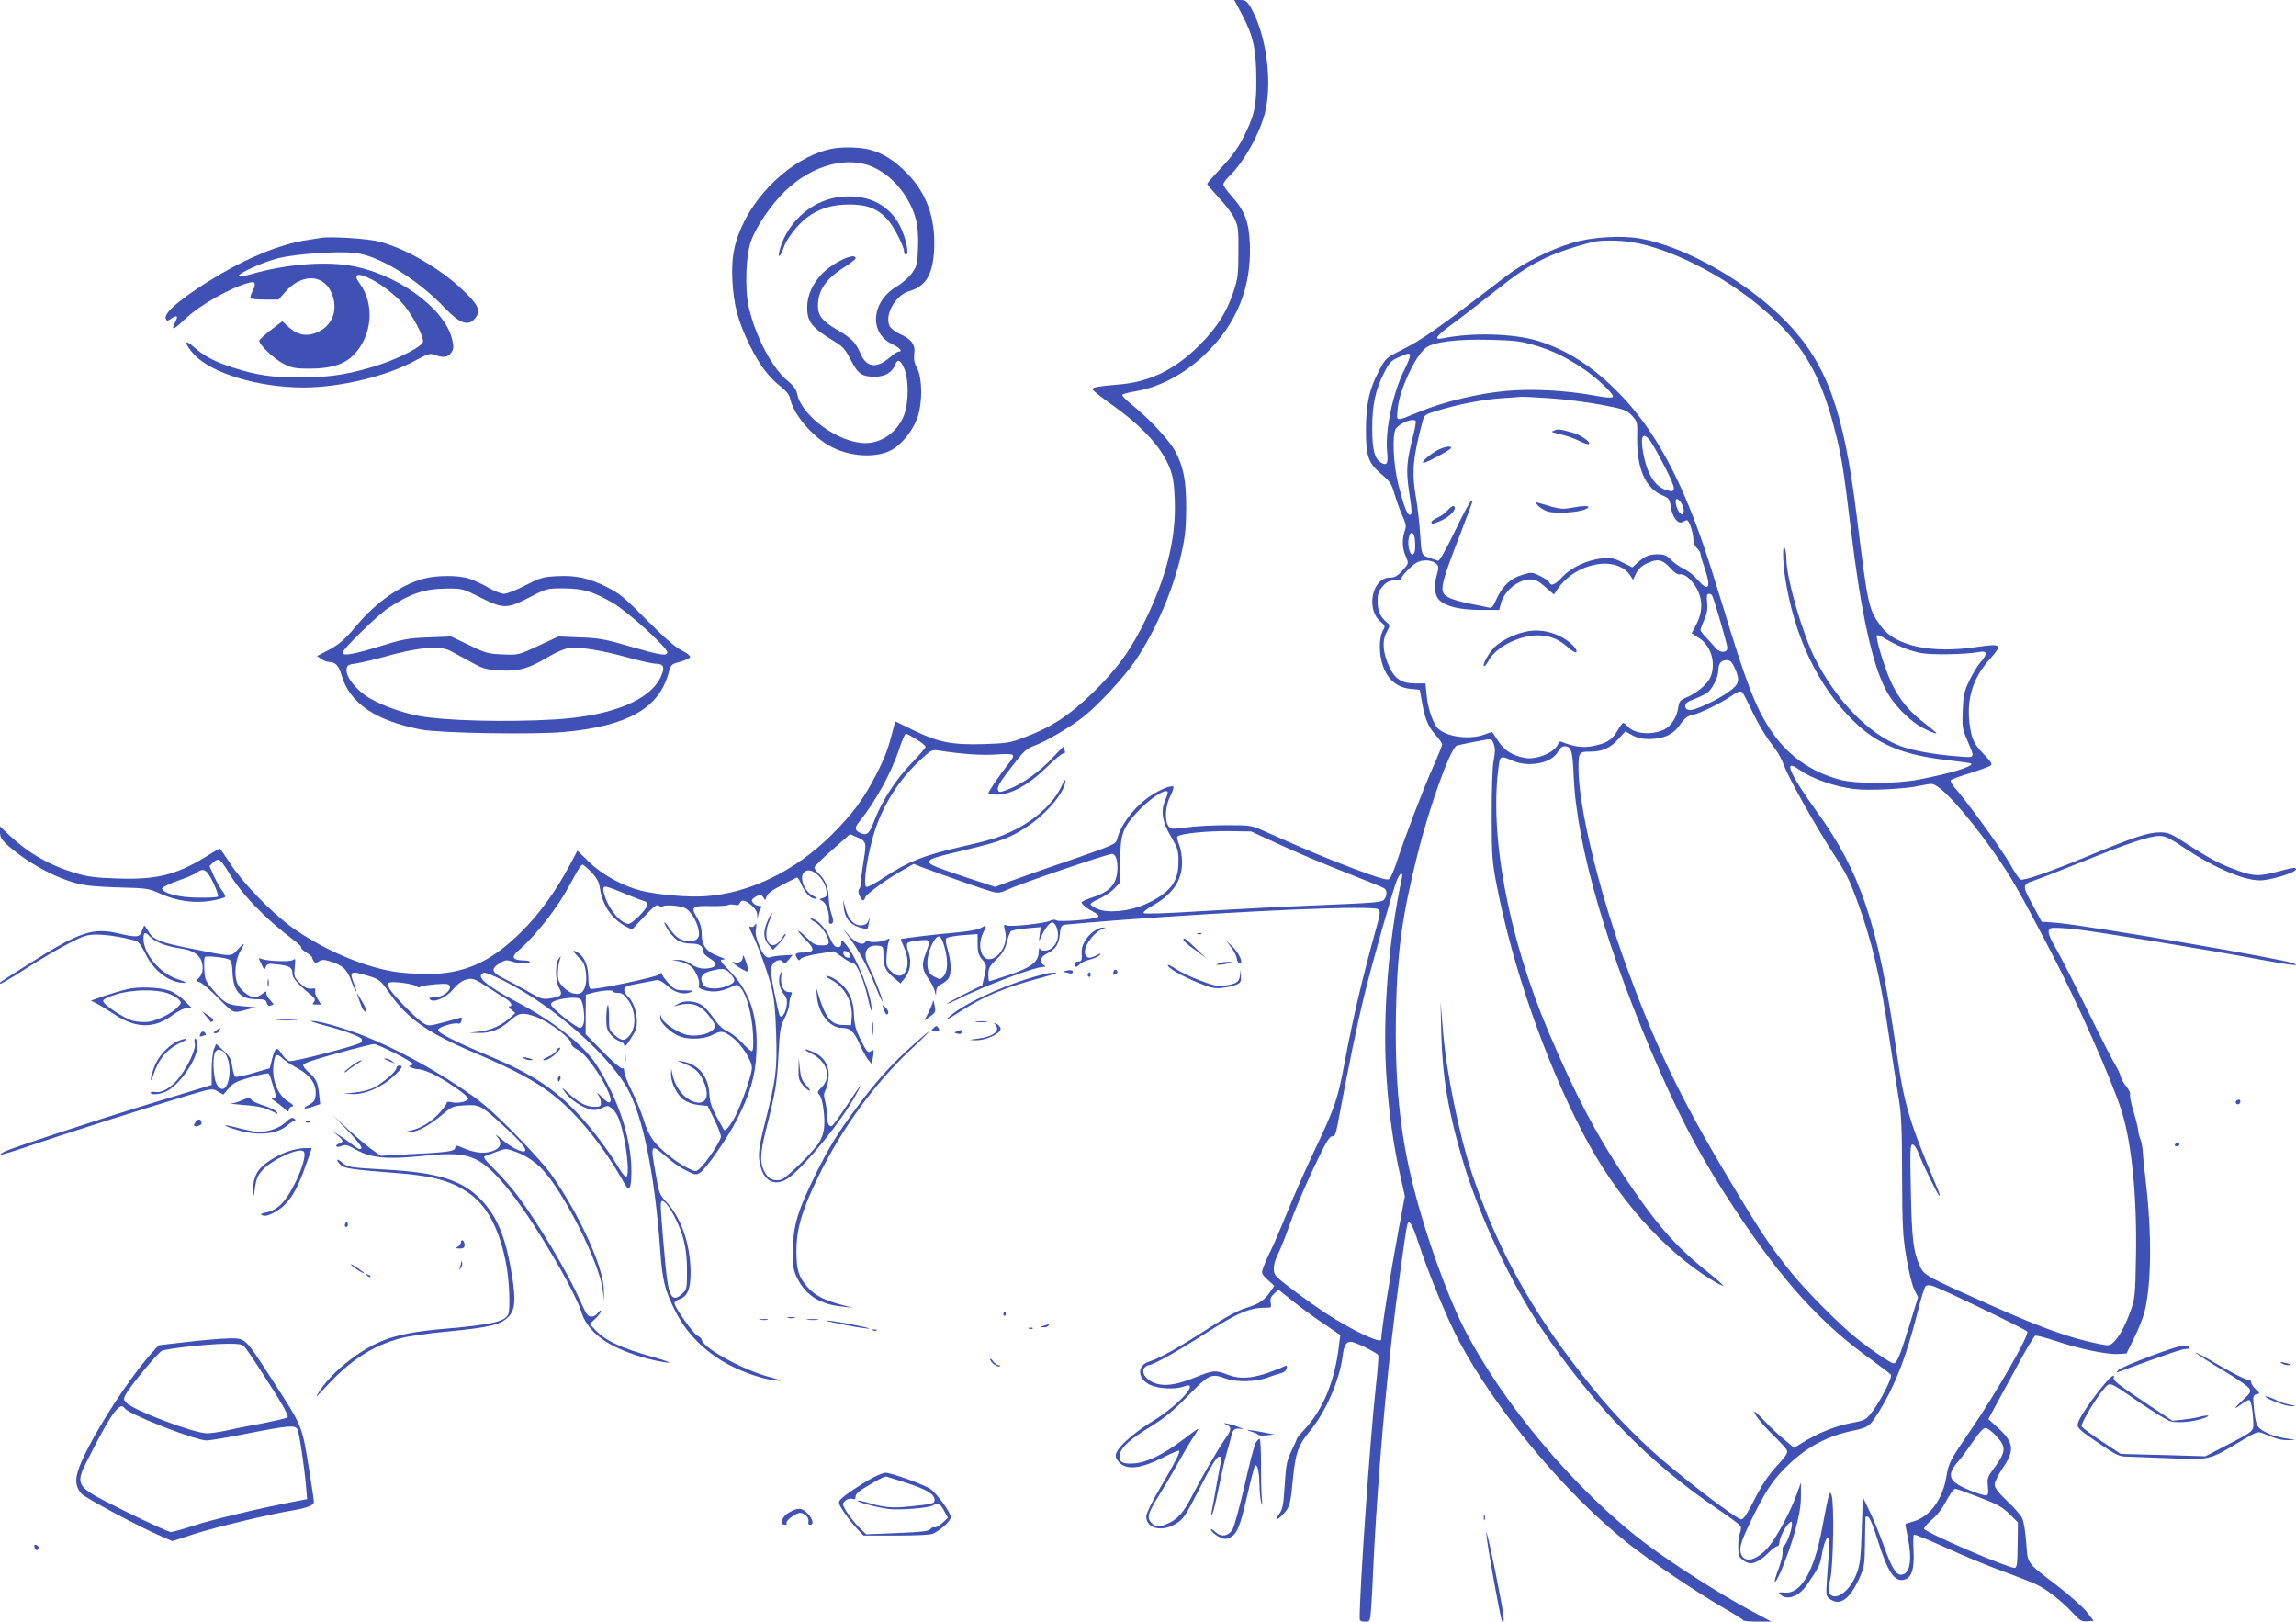 <?xml version="1.0" standalone="no"?>
<!DOCTYPE svg PUBLIC "-//W3C//DTD SVG 20010904//EN"
 "http://www.w3.org/TR/2001/REC-SVG-20010904/DTD/svg10.dtd">
<svg version="1.0" xmlns="http://www.w3.org/2000/svg"
 width="1280pt" height="904pt" viewBox="0 0 1280 904"
 preserveAspectRatio="xMidYMid meet">
<g transform="translate(0,904) scale(0.1,-0.1)"
fill="#3f51b5" stroke="none">
<path d="M6925 8957 c61 -114 78 -192 79 -357 1 -156 -11 -207 -77 -335 -28
-54 -67 -106 -119 -161 -43 -45 -78 -85 -78 -89 0 -4 29 -38 63 -75 35 -37 75
-89 88 -116 22 -45 24 -61 23 -189 0 -124 -3 -149 -27 -220 -39 -116 -91 -199
-187 -296 -139 -140 -282 -210 -460 -223 -105 -9 -140 -15 -140 -26 0 -5 53
-47 118 -93 195 -140 303 -273 331 -405 6 -29 11 -103 11 -163 0 -192 -52
-392 -160 -616 -84 -175 -161 -281 -298 -415 -132 -127 -228 -190 -375 -246
-86 -33 -101 -36 -234 -40 -177 -5 -253 10 -392 78 l-100 49 -11 -42 c-30
-115 -44 -154 -95 -254 -68 -134 -133 -222 -250 -338 -203 -201 -456 -324
-701 -341 -97 -7 -268 8 -361 31 -102 26 -218 90 -289 160 l-65 63 -37 -70
c-81 -153 -174 -282 -276 -383 -172 -170 -319 -235 -530 -235 -61 1 -146 7
-188 15 -176 31 -389 124 -557 243 -114 81 -274 246 -346 356 -31 47 -58 86
-60 86 -2 0 -36 -20 -76 -45 -168 -103 -276 -130 -498 -122 -119 4 -162 9
-234 31 -140 42 -260 111 -364 209 l-53 50 0 -33 c0 -25 9 -41 37 -67 112
-100 262 -183 393 -218 44 -12 118 -19 230 -22 158 -4 168 -5 234 -35 93 -42
193 -55 285 -39 39 7 73 16 76 21 3 4 -4 19 -15 33 -12 14 -32 51 -47 82 l-25
57 20 20 c11 12 27 18 34 15 8 -2 31 -34 52 -69 69 -119 205 -260 365 -380 25
-18 43 -36 40 -41 -2 -4 11 -16 29 -27 17 -11 32 -23 32 -27 0 -5 4 -14 9 -21
7 -11 12 -12 29 -1 16 10 28 10 59 1 73 -22 98 -45 122 -112 12 -34 25 -60 27
-57 2 2 -3 20 -11 40 -30 73 -23 78 78 47 64 -20 67 -23 121 -100 99 -140 214
-220 476 -331 218 -92 345 -161 445 -242 136 -111 280 -292 388 -488 26 -46
37 -24 37 74 0 179 -72 399 -194 590 -71 111 -234 240 -451 355 -169 90 -226
141 -178 159 19 7 180 -75 289 -148 219 -147 422 -343 508 -490 88 -152 156
-482 186 -900 13 -181 26 -233 88 -354 56 -109 142 -200 255 -270 88 -54 216
-101 297 -110 50 -5 48 -3 -35 20 -147 41 -360 158 -372 204 -2 9 -14 21 -26
26 -22 10 -127 159 -127 181 0 7 13 17 29 22 44 15 61 58 61 149 -1 154 -50
300 -132 389 -42 45 -44 50 -64 168 -29 160 -26 163 62 86 32 -28 81 -62 111
-76 48 -24 55 -25 76 -11 34 22 151 190 206 297 72 140 103 244 108 371 10
200 -34 336 -143 450 -60 62 -65 69 -43 70 17 0 10 6 -25 18 -65 23 -94 60
-94 122 0 35 -7 62 -27 95 -35 59 -27 65 81 63 45 -1 87 2 93 6 7 4 23 4 36 1
15 -4 25 -1 29 9 8 22 31 18 65 -11 19 -16 32 -36 32 -52 l2 -27 4 25 c3 14
10 31 15 38 8 9 5 12 -10 12 -11 0 -26 7 -33 16 -11 14 -10 18 6 30 25 18 42
18 53 -2 8 -14 10 -13 15 7 5 17 28 35 84 64 42 22 81 42 85 43 5 2 15 -14 24
-35 21 -49 52 -83 78 -83 17 0 14 4 -11 16 -51 25 -80 107 -48 134 36 30 110
-32 122 -103 4 -30 2 -36 -17 -42 l-22 -7 21 -14 c20 -14 37 -72 32 -106 -1
-10 2 -18 8 -18 18 0 20 16 6 56 -8 21 -14 61 -15 87 0 56 -20 104 -56 138
-13 12 -24 27 -24 33 0 6 45 51 99 98 l100 88 34 -15 c57 -23 59 -32 42 -130
-8 -48 -15 -102 -15 -119 0 -18 -5 -37 -10 -42 -7 -7 -6 -19 2 -37 15 -31 24
-34 32 -9 7 19 120 102 210 152 l60 34 45 -18 c137 -51 352 -126 389 -136 38
-10 48 -8 95 13 64 31 552 197 577 197 32 0 41 -100 14 -156 -19 -39 -57 -65
-131 -89 -29 -10 -53 -21 -53 -25 0 -11 31 -36 69 -55 20 -10 30 -20 24 -26
-14 -14 -212 -30 -232 -20 -10 6 -24 5 -35 -1 -26 -15 -220 -36 -244 -27 -17
7 -18 4 -9 -31 29 -108 -99 -219 -133 -116 -11 36 -6 73 17 119 15 31 12 33
-20 13 -12 -8 -74 -19 -142 -25 -108 -9 -296 -32 -303 -36 -1 -1 7 -22 18 -46
50 -111 -4 -206 -75 -131 -24 24 -26 33 -22 87 2 33 8 68 12 79 7 16 5 17 -12
8 -24 -13 -84 -18 -100 -9 -6 4 -14 3 -18 -3 -14 -23 -51 -9 -89 32 l-38 43
29 -40 c59 -80 107 -168 150 -273 23 -59 43 -101 43 -95 0 18 -44 131 -75 192
-39 78 -18 127 53 119 26 -3 27 -6 27 -58 0 -59 13 -85 67 -128 l28 -24 20 24
c34 40 43 93 26 146 -11 30 -13 49 -6 56 5 5 35 11 66 14 64 5 64 6 30 -86
-19 -50 -13 -84 22 -131 14 -18 28 -48 33 -65 7 -30 7 -31 8 -4 1 20 9 32 31
43 16 8 34 24 40 34 15 29 12 97 -7 158 -11 36 -13 57 -7 63 6 6 47 13 92 17
l82 6 0 -56 c0 -45 5 -61 26 -86 25 -30 25 -32 13 -87 l-13 -56 -98 -49 c-54
-27 -98 -51 -98 -54 0 -3 26 8 58 24 152 76 429 181 479 181 15 0 14 2 -3 14
-23 18 -12 44 28 63 42 21 61 50 66 103 4 41 8 51 26 55 11 2 145 13 296 25
729 55 1426 84 1454 61 12 -11 11 -23 -10 -99 -79 -284 -131 -505 -178 -755
-39 -208 -51 -244 -171 -497 -48 -102 -116 -255 -150 -341 -35 -85 -75 -179
-90 -209 -15 -29 -33 -71 -41 -92 -13 -37 -13 -38 23 -72 l37 -34 -19 -28
c-32 -50 -67 -74 -135 -94 -47 -14 -111 -49 -215 -116 -162 -105 -268 -165
-328 -184 -71 -22 -67 -97 7 -131 46 -21 139 -25 182 -9 103 40 -20 -101 -171
-193 -118 -73 -205 -154 -205 -191 0 -15 11 -33 28 -46 43 -35 121 -23 232 33
48 25 91 43 94 40 7 -7 -21 -62 -110 -214 -42 -71 -74 -137 -74 -152 0 -69 90
-90 169 -39 39 24 52 45 130 197 60 118 92 171 105 174 17 3 18 -1 12 -30 -4
-19 -16 -81 -26 -139 -10 -58 -21 -118 -25 -135 -4 -21 -3 -26 3 -15 6 8 22
76 37 150 15 74 35 162 45 195 10 33 21 74 25 92 7 35 21 44 57 37 12 -2 7 2
-12 9 -19 8 -48 17 -65 20 -27 6 -28 5 -7 -5 30 -15 28 -30 -12 -85 -38 -54
-138 -228 -184 -319 -41 -81 -77 -123 -127 -145 -52 -24 -70 -24 -96 2 -27 27
-20 54 40 149 26 41 74 122 106 180 32 58 71 124 87 147 15 23 28 44 28 47 0
4 -39 -24 -87 -61 -109 -82 -199 -126 -273 -131 -65 -5 -87 11 -76 54 10 40
59 83 172 152 76 47 126 88 208 172 118 121 128 125 211 95 60 -21 165 -19
233 6 31 12 67 23 79 26 11 3 24 14 26 25 4 13 1 18 -6 14 -150 -66 -238 -81
-317 -51 -77 29 -84 28 -189 -14 -112 -45 -179 -52 -236 -26 -42 20 -63 58
-45 80 7 8 18 15 24 15 24 0 166 80 326 183 169 108 236 137 322 137 36 0 37
1 32 28 -4 20 0 33 19 50 l24 23 84 -67 c46 -37 124 -94 173 -126 l88 -60 -7
-56 c-24 -203 -88 -357 -192 -470 -24 -25 -43 -49 -43 -52 0 -3 -11 -29 -25
-57 -32 -68 -35 -79 -44 -216 -6 -98 -11 -122 -30 -147 -30 -41 -10 -38 27 4
33 37 37 53 52 211 13 124 30 173 89 243 90 107 168 284 186 422 8 61 19 80
46 80 24 0 147 -61 153 -75 2 -6 -4 -90 -15 -186 -32 -297 -89 -1119 -89
-1281 0 -13 8 -18 29 -18 29 0 29 0 35 73 3 39 8 133 11 207 16 362 56 877
101 1270 26 233 80 631 90 664 10 31 29 0 64 -109 53 -162 156 -411 221 -535
204 -386 590 -850 938 -1128 124 -99 384 -275 536 -363 61 -35 112 -67 113
-71 2 -5 38 -8 80 -8 l77 0 -137 74 c-167 91 -415 250 -563 361 -392 296 -805
788 -1021 1216 -91 183 -206 503 -272 765 -79 309 -108 602 -99 1004 7 322 35
519 119 855 67 271 186 600 220 609 22 6 132 28 164 33 28 4 33 1 42 -26 8
-23 8 -47 -1 -89 -7 -36 -11 -150 -11 -307 0 -230 3 -261 28 -390 88 -452 266
-966 477 -1375 183 -356 451 -661 728 -829 29 -18 55 -30 57 -28 3 2 -39 39
-93 82 -176 141 -280 261 -460 530 -159 239 -273 457 -421 805 -226 533 -333
1113 -275 1493 6 43 14 44 74 17 90 -40 220 -15 254 49 9 18 23 31 35 31 40 0
47 -22 53 -167 17 -395 192 -991 482 -1648 132 -298 238 -494 411 -757 270
-410 484 -646 774 -853 52 -38 98 -73 102 -79 9 -13 -54 -138 -102 -202 -38
-50 -39 -51 -126 -68 -85 -16 -186 -58 -270 -111 l-42 -26 -58 49 c-33 27 -81
72 -107 101 -26 28 -50 51 -53 51 -15 0 34 -65 96 -125 39 -38 76 -78 81 -88
8 -14 -2 -31 -56 -90 -47 -51 -82 -104 -123 -184 -38 -76 -62 -113 -74 -113
-27 0 -362 257 -500 384 -169 155 -291 292 -457 513 -251 335 -419 655 -547
1038 -70 213 -141 559 -159 783 l-14 167 4 -175 c6 -241 39 -440 121 -714 91
-304 264 -672 437 -931 291 -432 601 -750 984 -1008 67 -45 124 -88 127 -95 3
-7 1 -24 -4 -38 -11 -28 -13 -104 -4 -129 4 -8 19 -22 35 -31 25 -12 33 -12
61 0 18 7 49 30 67 50 19 20 41 36 48 36 7 0 13 9 13 20 0 26 33 92 54 109 14
12 16 11 16 -6 0 -31 -31 -114 -44 -119 -7 -3 -11 -17 -8 -32 2 -15 -8 -58
-22 -96 -15 -38 -24 -71 -22 -73 11 -11 77 154 110 271 27 98 36 149 36 205
l0 76 -24 -66 c-32 -92 -113 -242 -158 -294 -68 -78 -138 -92 -154 -30 -8 33
8 79 78 219 69 138 112 199 194 276 104 98 216 156 356 185 83 18 90 23 133
90 95 147 164 323 226 573 17 70 37 133 43 140 9 10 20 10 47 1 56 -19 513
-240 521 -252 12 -19 -175 -345 -316 -550 -116 -169 -122 -181 -135 -259 -21
-126 -92 -223 -183 -249 -24 -7 -44 -13 -45 -14 -2 -1 4 -33 12 -71 26 -125
15 -205 -32 -212 -31 -5 -56 35 -101 161 -22 61 -57 148 -79 192 l-38 80 -6
-185 c-5 -156 -10 -194 -28 -241 -37 -98 -116 -157 -151 -114 -9 11 -8 29 4
84 17 74 22 427 7 465 -7 19 -8 19 -15 0 -4 -10 -21 -91 -37 -179 -46 -247
-119 -372 -210 -363 -31 3 -36 1 -26 -9 39 -38 106 -14 152 54 60 88 72 111
78 149 11 65 27 114 38 114 10 0 10 -23 -6 -236 -6 -88 -5 -93 17 -108 55 -39
107 -3 159 106 33 71 34 77 36 208 1 74 2 138 3 142 0 4 7 5 15 2 9 -4 30 -55
51 -123 58 -187 97 -244 153 -226 39 12 54 60 49 157 -3 49 -2 90 2 93 4 3 86
-31 181 -74 96 -44 237 -102 314 -130 77 -28 160 -61 184 -72 58 -26 144 -93
204 -158 43 -46 53 -52 84 -49 l35 3 -41 52 c-23 28 -97 93 -164 145 -171 130
-163 119 -171 240 -4 57 -14 117 -22 134 -8 17 -46 61 -85 97 -50 48 -69 73
-69 92 0 13 20 54 45 91 68 99 63 143 -28 226 l-52 47 23 43 c13 24 69 127
125 230 55 103 106 189 113 192 7 3 58 -11 114 -29 125 -43 288 -77 349 -73
l46 3 42 85 c24 47 49 112 58 145 39 152 42 435 8 725 -9 74 -17 153 -18 175
-1 22 -7 53 -14 68 -6 16 -11 36 -11 46 0 10 -11 55 -25 102 -14 46 -23 90
-20 97 3 8 -6 27 -20 44 -14 16 -28 42 -32 56 -3 15 -18 45 -31 67 -14 22 -83
157 -153 300 -70 143 -148 296 -173 340 -49 84 -56 112 -31 121 9 4 66 1 128
-5 119 -13 774 -120 1042 -171 88 -16 169 -30 180 -29 l20 0 -20 9 c-54 24
-1153 212 -1321 226 l-82 6 -51 95 c-58 105 -57 113 7 134 20 6 141 53 268
104 264 107 379 145 433 145 31 0 59 -13 137 -66 181 -120 352 -190 439 -181
73 8 185 45 185 62 0 11 -18 9 -91 -11 -114 -30 -141 -30 -231 2 -100 36 -155
65 -279 145 -97 63 -110 69 -158 69 -65 0 -146 -27 -400 -132 -215 -89 -358
-139 -377 -131 -7 2 -33 41 -58 86 -43 77 -238 346 -306 423 -17 20 -28 39
-25 44 3 5 51 23 108 40 56 18 108 37 115 43 10 8 2 21 -37 61 -57 58 -70 86
-81 174 -17 134 19 253 110 354 76 85 69 92 -65 72 -256 -39 -458 4 -538 114
-71 97 -73 109 -136 617 -73 590 -166 845 -390 1079 -215 222 -563 421 -816
466 -107 19 -271 9 -380 -24 -126 -38 -275 -113 -375 -190 -374 -288 -459
-348 -574 -406 -88 -44 -91 -46 -127 -115 -55 -102 -74 -186 -74 -335 0 -147
13 -182 93 -249 41 -35 51 -51 66 -104 10 -34 29 -88 43 -119 22 -49 24 -62
14 -89 -15 -44 -14 -93 4 -136 20 -46 20 -43 -19 -86 -26 -29 -41 -37 -68 -37
-99 0 -135 -178 -50 -247 24 -19 25 -24 14 -43 -20 -33 -25 -101 -13 -162 21
-102 78 -159 164 -168 l52 -5 9 -50 c18 -108 37 -156 77 -199 21 -24 39 -49
39 -55 0 -7 -24 -67 -54 -134 -57 -129 -155 -387 -200 -524 -15 -45 -33 -87
-41 -93 -10 -9 -54 4 -191 55 -158 60 -246 96 -504 211 -73 33 -79 34 -209 34
-73 0 -174 -5 -224 -12 -84 -11 -90 -11 -103 7 -23 31 -17 116 11 168 13 26
20 49 16 52 -17 10 -95 -26 -149 -67 -83 -64 -147 -153 -165 -229 -6 -24 -26
-33 -254 -112 -137 -46 -288 -100 -337 -118 l-88 -33 -132 43 c-196 65 -236
81 -236 96 0 17 27 26 211 69 184 44 240 65 331 125 115 75 217 198 218 261 0
8 -11 -8 -24 -36 -42 -90 -140 -181 -261 -241 -79 -40 -131 -56 -312 -97 -191
-44 -282 -80 -406 -162 -53 -36 -102 -62 -108 -58 -20 12 11 205 52 325 48
140 133 273 242 375 68 64 71 66 111 60 139 -21 233 -27 319 -22 109 7 113 4
68 -53 -46 -58 -111 -154 -111 -163 0 -4 22 -8 49 -8 76 0 178 56 275 152 43
43 86 78 94 78 9 0 12 6 8 16 -3 9 -6 18 -6 21 0 3 -27 -23 -60 -59 -68 -75
-171 -149 -248 -178 -46 -18 -53 -18 -58 -5 -7 18 8 43 91 150 52 67 70 83
111 98 60 21 198 102 270 158 84 65 236 229 297 321 117 176 213 403 258 614
16 73 22 134 22 234 0 150 -15 229 -61 314 -33 61 -142 179 -235 254 -38 30
-65 58 -60 62 4 4 38 13 74 19 133 22 272 96 385 204 177 168 261 373 252 615
-5 125 -28 187 -103 270 -25 28 -45 56 -45 64 0 8 14 27 31 44 85 80 179 251
205 372 37 175 0 426 -83 570 -21 36 -30 42 -58 42 l-34 0 44 -83z m2174
-1267 c238 -39 573 -219 789 -426 167 -158 257 -316 327 -569 49 -180 61 -250
104 -610 55 -453 116 -736 191 -884 43 -87 138 -184 216 -222 36 -18 66 -30
69 -27 2 2 -27 27 -65 56 -84 63 -142 133 -186 227 -37 78 -90 252 -80 263 4
3 19 -1 34 -11 70 -44 150 -77 215 -88 69 -11 248 -7 325 7 42 8 43 -13 2 -59
-16 -19 -44 -65 -62 -103 -28 -59 -33 -83 -36 -165 -4 -86 -2 -102 23 -160 47
-112 52 -103 -56 -95 -127 10 -247 32 -314 57 -174 65 -354 249 -475 485 -69
134 -159 444 -161 554 0 25 -4 54 -9 65 -13 30 -12 -71 1 -158 50 -331 182
-611 383 -807 130 -128 273 -188 513 -216 76 -9 140 -18 142 -20 16 -16 -116
-56 -294 -90 -125 -24 -349 -24 -435 -1 -170 45 -300 140 -394 285 -82 127
-131 255 -261 682 -93 306 -142 447 -210 607 -104 243 -222 430 -368 580 -143
147 -290 242 -451 292 -136 42 -367 49 -533 15 -55 -11 -39 12 65 88 53 39
160 122 237 183 185 148 291 201 525 264 48 13 152 13 229 1z m-546 -574 c98
-29 161 -59 257 -120 86 -56 194 -156 181 -169 -6 -6 -40 -4 -96 7 -165 30
-346 40 -496 27 -156 -14 -347 -59 -487 -117 -137 -56 -126 -57 -120 17 8 102
99 298 158 341 45 32 169 48 350 44 142 -3 177 -8 253 -30z m-693 -61 c0 -9
-13 -41 -29 -73 -66 -131 -109 -335 -98 -459 7 -66 -1 -80 -31 -64 -38 20 -52
72 -52 192 0 131 17 214 66 310 29 58 38 68 81 87 58 26 63 26 63 7z m780
-235 c80 -5 208 -22 285 -36 130 -25 142 -29 172 -60 31 -33 32 -36 30 -121
-3 -175 46 -286 144 -326 32 -13 37 -20 43 -60 9 -60 40 -101 66 -87 10 6 21
10 25 10 11 0 35 -69 35 -103 0 -21 8 -41 20 -52 11 -10 20 -25 20 -32 0 -8
12 -48 26 -89 35 -103 18 -125 -43 -55 -18 22 -52 49 -76 60 -24 12 -56 34
-72 51 -23 24 -37 30 -73 30 -49 0 -74 -11 -114 -48 l-28 -25 -55 28 c-48 24
-64 27 -114 22 -80 -7 -172 -50 -221 -103 -42 -45 -64 -54 -73 -30 -3 7 -26
23 -51 35 -44 22 -48 22 -98 7 -66 -19 -113 -63 -145 -135 -21 -47 -26 -52
-48 -47 -13 3 -59 13 -101 21 -42 8 -93 22 -113 32 -62 31 -59 49 68 377 33
87 61 161 61 163 0 2 -5 1 -11 -3 -7 -4 -48 -81 -91 -171 -49 -101 -84 -162
-91 -159 -7 2 -29 10 -50 17 -43 14 -43 15 -51 149 -4 52 -13 133 -21 180 -26
146 -19 227 36 432 9 35 13 38 80 58 125 38 252 62 359 70 58 4 110 8 115 8 6
1 75 -3 155 -8z m-748 -126 c3 -3 -2 -37 -12 -76 -38 -147 -42 -196 -26 -308
19 -122 19 -140 5 -140 -14 0 -34 51 -63 167 -29 114 -36 286 -13 315 24 31
94 58 109 42z m1307 -110 c11 -14 48 -80 82 -146 66 -130 67 -149 6 -129 -63
21 -106 91 -127 210 -16 91 -1 116 39 65z m179 -358 c8 -15 11 -34 7 -43 -5
-14 -8 -15 -20 -2 -21 21 -32 83 -14 77 8 -2 20 -17 27 -32z m-1494 -172 c3
-9 6 -36 6 -60 0 -55 -26 -62 -36 -9 -11 58 13 113 30 69z m125 -158 c12 -13
12 -22 3 -54 -20 -65 -15 -120 12 -147 36 -36 115 -55 232 -55 l102 0 7 28
c18 76 96 142 168 142 26 0 46 -10 82 -42 l48 -42 16 24 c55 83 147 138 248
147 68 6 130 -18 160 -63 l17 -26 18 37 c14 26 33 43 65 57 56 25 81 19 125
-29 20 -23 41 -37 51 -35 27 5 63 -23 93 -73 37 -64 38 -133 2 -203 l-27 -52
40 -26 c68 -43 97 -140 65 -218 -16 -39 -75 -89 -132 -113 -38 -16 -43 -22
-48 -58 -8 -53 -38 -100 -75 -120 -69 -35 -167 -28 -206 15 -10 11 -21 20 -26
20 -4 0 -19 -20 -33 -45 -30 -51 -58 -68 -136 -84 -53 -11 -110 -3 -172 23
-11 5 -18 2 -22 -11 -15 -46 -119 -90 -185 -78 -69 12 -118 44 -150 96 -17 27
-32 49 -33 49 -2 0 -21 -7 -43 -15 -93 -33 -232 -9 -269 47 -25 39 -47 109
-53 176 l-6 62 -56 0 c-76 0 -115 25 -146 93 -36 78 -41 143 -15 192 20 38 20
41 2 55 -37 31 -52 64 -52 117 0 44 5 58 29 85 22 25 37 32 65 32 20 0 36 3
36 7 0 14 54 72 85 91 34 21 89 18 114 -6z m1536 -176 c10 -16 85 -273 85
-291 0 -29 -40 -30 -64 -3 -11 14 -36 40 -53 59 -18 18 -33 38 -33 43 0 5 10
31 21 57 15 34 20 61 16 91 -2 24 -2 46 1 49 8 8 20 6 27 -5z m125 -402 c32
-70 27 -91 -29 -132 -65 -48 -194 -108 -223 -104 -15 2 -23 10 -23 23 0 14 13
24 48 37 26 10 58 25 72 34 30 19 65 90 65 130 0 36 16 54 47 54 18 0 29 -10
43 -42z m51 -149 c5 -8 27 -52 49 -98 40 -82 75 -138 130 -211 15 -19 35 -57
45 -85 25 -70 177 -341 280 -500 66 -100 84 -137 128 -255 82 -222 129 -420
181 -775 20 -132 44 -285 53 -340 13 -77 17 -172 17 -420 1 -281 4 -336 24
-455 13 -77 31 -153 44 -178 l21 -43 -48 -157 c-55 -176 -70 -212 -89 -212
-14 0 -134 81 -211 144 -91 73 -276 260 -354 356 -123 153 -168 219 -351 525
-279 465 -425 772 -593 1245 -143 402 -247 843 -247 1045 0 92 2 95 67 95 65
0 112 21 154 69 l40 44 38 -21 c28 -16 55 -22 97 -22 80 1 134 26 172 83 23
33 40 46 65 51 41 8 158 64 217 105 47 32 59 34 71 10z m-4612 -250 c28 -18
51 -36 51 -42 0 -5 -35 -47 -78 -91 -90 -93 -166 -212 -208 -321 -30 -78 -42
-87 -85 -65 -24 13 -24 29 2 60 91 114 179 273 223 408 15 45 31 82 36 82 5 0
31 -14 59 -31z m4919 -168 c76 -53 197 -96 314 -110 80 -9 285 1 361 19 23 5
52 10 65 10 45 0 190 -158 340 -370 108 -154 144 -218 327 -568 147 -282 330
-694 390 -877 58 -176 89 -480 83 -817 -4 -219 -6 -237 -30 -305 -29 -82 -66
-149 -97 -177 -20 -18 -26 -19 -83 -7 -157 32 -308 86 -568 201 -384 171 -402
180 -423 225 -40 83 -49 153 -54 423 -5 228 -4 262 9 262 9 0 23 -20 33 -47
23 -61 103 -225 116 -238 6 -5 3 8 -6 30 -167 398 -188 468 -235 794 -99 686
-198 981 -441 1316 -153 213 -190 300 -101 236z m-3518 -130 c0 -5 -7 -26 -16
-47 -24 -58 -14 -117 35 -199 37 -64 41 -76 41 -139 0 -114 -48 -175 -188
-238 -84 -38 -205 -50 -264 -25 -21 9 -38 21 -38 26 0 6 22 20 49 31 26 12 64
37 82 56 l34 35 0 122 c1 145 13 181 94 269 72 79 171 142 171 109z m630 -292
c91 -42 255 -111 365 -154 110 -43 206 -82 213 -88 16 -12 15 -38 -1 -61 -12
-16 -49 -19 -357 -32 -190 -7 -487 -23 -660 -33 -184 -12 -318 -17 -324 -11
-5 5 15 22 49 41 113 64 164 139 165 241 0 32 -7 76 -16 98 -9 23 -14 44 -10
47 16 16 162 31 281 30 l130 -2 165 -76z m-3843 -151 c30 -32 42 -54 47 -87
15 -99 67 -175 148 -217 l31 -16 69 73 c51 55 71 70 80 61 6 -6 17 -8 27 -3 9
5 40 5 70 1 45 -6 60 -13 81 -39 31 -37 54 -103 45 -131 -8 -26 -46 -35 -90
-20 -25 8 -46 27 -72 63 -19 29 -32 43 -29 32 12 -35 49 -82 77 -99 15 -9 47
-16 71 -16 47 0 68 -13 68 -42 0 -11 15 -28 35 -39 40 -24 45 -44 13 -53 -44
-11 -77 -6 -114 19 -24 16 -49 25 -73 24 l-36 -2 42 -6 c24 -4 54 -18 68 -31
27 -25 50 -83 41 -105 -4 -10 7 -18 36 -26 46 -12 93 -6 145 19 34 16 35 16
54 -7 33 -40 61 -149 67 -253 3 -67 1 -98 -7 -98 -6 0 -30 21 -53 47 -24 25
-61 54 -82 64 -26 11 -52 35 -75 70 -20 29 -48 61 -62 72 -37 27 -99 33 -135
13 l-29 -16 30 7 c78 20 127 -1 179 -75 28 -40 29 -42 12 -61 -24 -27 -96 -41
-147 -30 -50 12 -127 63 -139 92 l-9 22 0 -21 c-1 -25 57 -80 105 -100 49 -21
138 -18 184 6 51 26 59 25 109 -10 54 -39 114 -133 113 -175 -2 -38 -54 -190
-92 -266 -26 -50 -56 -88 -64 -78 -1 2 -20 36 -41 74 -28 52 -38 84 -40 122
-5 104 -60 171 -155 187 -30 6 -29 4 14 -13 61 -25 84 -46 107 -96 37 -80 19
-133 -41 -120 -60 13 -115 79 -131 155 l-7 35 -1 -34 c-1 -47 34 -116 72 -143
19 -13 53 -25 82 -28 l50 -5 37 -75 c20 -41 37 -84 37 -96 1 -21 -81 -145
-118 -178 -21 -19 -22 -19 -64 1 -62 30 -147 97 -188 147 -24 29 -46 74 -62
128 -15 46 -45 118 -67 161 -22 44 -40 90 -40 104 0 15 -4 22 -11 17 -6 -3
-53 37 -107 92 l-97 99 0 110 1 110 44 12 c53 13 110 16 110 5 0 -4 12 -8 27
-7 20 0 34 -10 57 -43 39 -55 44 -143 10 -189 -29 -38 -47 -39 -86 -4 -32 28
-33 32 -33 104 0 41 -3 70 -7 64 -4 -7 -8 -40 -8 -74 0 -51 4 -66 25 -91 14
-16 36 -33 50 -36 15 -4 25 -14 25 -24 0 -16 20 9 57 72 29 49 9 160 -36 200
-11 11 -21 27 -21 37 0 19 8 23 95 39 33 6 70 13 82 16 16 3 34 -6 62 -31 43
-39 91 -52 131 -36 21 8 17 10 -31 10 -53 1 -59 4 -93 41 -20 22 -36 45 -36
52 0 7 -7 5 -17 -5 -18 -15 -359 -87 -381 -79 -7 2 -12 26 -12 58 0 64 -19
115 -51 138 -39 27 -42 18 -6 -17 27 -25 37 -44 42 -80 8 -49 1 -93 -17 -114
-20 -25 -68 -15 -104 21 -29 29 -34 41 -34 79 0 25 5 58 10 74 9 26 9 27 -5 9
-21 -28 -20 -126 3 -165 20 -38 12 -47 -55 -57 -38 -6 -51 -1 -120 39 -43 25
-104 58 -135 73 -68 33 -73 53 -23 84 30 19 40 20 67 11 36 -13 95 -15 102 -3
2 4 -14 8 -36 8 -61 2 -70 19 -28 55 95 81 217 237 285 364 51 94 64 115 73
115 4 0 26 -19 49 -42z m-2108 -59 c18 -38 30 -73 26 -77 -3 -4 -52 -7 -108
-6 -103 0 -195 23 -204 50 -2 6 36 25 85 43 49 17 98 38 108 46 39 29 57 19
93 -56z m6627 29 c-76 -351 -109 -778 -87 -1107 13 -199 40 -393 78 -557 l25
-112 -35 -188 c-46 -246 -97 -567 -97 -611 0 -26 -166 53 -310 147 -98 65
-240 170 -272 202 -25 25 -22 70 8 130 14 28 43 101 64 162 21 61 78 197 127
301 70 149 93 190 108 190 16 0 22 12 32 65 62 332 110 564 147 715 48 195
159 586 183 647 16 41 36 52 29 16z m-4327 -92 c46 -19 92 -37 102 -39 11 -3
19 -12 19 -20 0 -21 -85 -107 -106 -107 -42 0 -112 83 -134 161 -17 60 -13 60
119 5z m2404 -193 c12 -39 3 -77 -23 -103 -22 -22 -66 -27 -73 -7 -3 6 -6 -3
-6 -20 -2 -55 -42 -86 -163 -127 -59 -20 -110 -36 -113 -36 -3 0 -5 18 -5 39
0 33 7 46 45 83 34 32 48 56 58 96 7 28 17 56 23 61 5 5 44 12 88 16 l78 7 -6
-44 c-5 -35 -4 -39 4 -19 23 53 53 92 68 89 9 -2 20 -17 25 -35z m-629 -97
c22 -73 21 -138 -2 -166 -17 -21 -20 -22 -49 -7 -34 18 -43 34 -43 81 0 59 39
146 65 146 8 0 21 -24 29 -54z m-1190 -157 c30 -35 27 -46 -20 -65 -52 -22
-121 -18 -134 7 -21 39 -9 63 40 76 70 18 86 16 114 -18z m-1347 -77 c32 -22
73 -47 91 -58 31 -18 44 -44 21 -44 -6 0 -1 -8 11 -18 l23 -19 -24 -22 c-47
-44 -110 -74 -173 -81 l-61 -7 55 -1 c66 -2 121 21 178 72 46 42 69 44 144 16
68 -25 193 -120 193 -146 0 -12 13 -25 36 -36 60 -27 207 -264 180 -291 -7 -7
-21 1 -47 29 -20 21 -30 28 -21 14 10 -13 17 -35 17 -47 0 -20 -5 -23 -35 -23
-45 0 -85 20 -143 73 -45 41 -45 41 -22 8 27 -40 101 -88 146 -97 20 -4 43 0
62 10 28 14 32 14 55 -4 14 -11 33 -42 41 -68 38 -112 60 -312 36 -312 -6 0
-23 21 -38 46 -55 94 -147 216 -224 299 -135 145 -262 228 -493 325 -199 84
-296 133 -293 149 3 16 91 43 113 35 7 -3 15 4 18 16 4 16 2 20 -10 16 -8 -3
-51 -15 -94 -26 -80 -21 -80 -21 -113 -1 -36 23 -153 142 -181 184 -12 18 -15
31 -8 38 12 12 141 -5 156 -20 6 -6 15 -7 21 -2 6 5 44 11 84 14 61 5 74 3 79
-10 10 -25 -41 -63 -85 -63 -26 0 -33 -3 -25 -11 21 -21 89 8 129 56 39 48 83
68 121 54 12 -4 48 -26 80 -47z m511 -64 c14 -18 24 -101 16 -132 -3 -14 -12
-26 -20 -26 -22 0 -163 113 -163 131 -1 28 147 51 167 27z m520 -1206 c52 -99
72 -181 72 -301 0 -105 -1 -108 -28 -134 -55 -52 -76 -15 -92 158 -24 263 -30
347 -24 356 9 16 39 -16 72 -79z m7371 -1227 c60 -65 57 -87 -30 -204 -17 -24
-21 -39 -17 -76 4 -33 2 -48 -7 -51 -7 -3 -50 10 -96 29 -118 49 -130 82 -59
164 16 18 52 67 80 108 32 48 57 75 69 75 10 0 37 -20 60 -45z m-94 -342 c99
-38 128 -54 168 -93 l47 -47 -2 -127 c-1 -110 -4 -126 -18 -126 -39 0 -489
194 -503 217 -3 5 14 26 38 47 25 20 57 58 71 84 46 81 54 92 66 92 7 0 66
-21 133 -47z"/>
<path d="M8665 6640 c-18 -7 -17 -8 10 -15 58 -13 100 -28 138 -47 22 -11 42
-16 45 -13 12 12 -50 53 -97 65 -71 19 -75 19 -96 10z"/>
<path d="M7999 6522 c-45 -29 -78 -62 -63 -62 15 -1 154 74 154 83 0 16 -49 5
-91 -21z"/>
<path d="M8574 6222 c10 -12 34 -26 53 -33 42 -13 166 -7 208 11 45 19 13 25
-64 11 -67 -12 -72 -11 -191 25 -25 7 -25 7 -6 -14z"/>
<path d="M8069 6194 c-13 -15 -39 -33 -56 -40 -18 -8 -33 -19 -33 -24 0 -13 4
-13 48 5 43 18 82 53 82 72 0 20 -14 16 -41 -13z"/>
<path d="M8495 5516 c-54 -13 -103 -37 -148 -70 -33 -24 -81 -100 -75 -118 3
-7 15 8 29 33 44 79 190 147 295 136 59 -6 99 -24 149 -69 20 -17 39 -28 42
-24 13 13 -35 62 -88 88 -65 33 -137 42 -204 24z"/>
<path d="M3483 3140 c0 -25 2 -35 4 -22 2 12 2 32 0 45 -2 12 -4 2 -4 -23z"/>
<path d="M3103 3184 c-3 -9 -24 -25 -47 -35 -31 -14 -36 -19 -18 -19 12 0 39
16 60 35 20 19 31 35 24 35 -7 0 -15 -7 -19 -16z"/>
<path d="M2920 3140 c8 -5 24 -10 34 -10 26 0 18 6 -19 14 -22 5 -26 4 -15 -4z"/>
<path d="M3110 3025 c0 -8 2 -15 4 -15 2 0 6 7 10 15 3 8 1 15 -4 15 -6 0 -10
-7 -10 -15z"/>
<path d="M4650 8213 c-199 -33 -419 -221 -516 -439 -44 -99 -57 -177 -51 -299
7 -135 32 -228 97 -360 53 -108 106 -179 175 -232 29 -23 46 -45 50 -66 18
-84 115 -201 215 -260 112 -65 270 -74 358 -21 59 37 115 111 139 183 26 82
25 213 -4 267 -16 31 -20 51 -16 83 7 50 -16 81 -84 111 -24 11 -48 30 -54 44
-29 62 34 171 110 193 94 27 133 94 139 239 7 170 -43 308 -151 418 -71 72
-134 112 -209 132 -50 13 -142 16 -198 7z m227 -109 c69 -33 135 -96 178 -168
52 -89 67 -153 63 -272 -3 -95 -5 -105 -33 -145 -16 -23 -54 -57 -83 -74 -144
-84 -160 -259 -29 -323 44 -21 62 -42 36 -42 -6 0 -29 -15 -50 -34 -73 -62
-128 -54 -161 21 -27 64 -50 87 -130 134 -84 49 -108 79 -108 134 0 86 44 150
145 214 36 23 65 46 65 51 0 35 -121 -20 -184 -83 -55 -56 -86 -123 -86 -189
0 -84 24 -114 162 -198 38 -23 54 -43 82 -98 39 -77 61 -92 135 -92 54 0 96
25 111 66 14 35 29 29 50 -18 27 -60 27 -188 0 -262 -35 -92 -123 -156 -215
-156 -149 0 -357 151 -381 275 -4 22 -20 45 -51 70 -90 75 -180 247 -219 414
-23 105 -16 295 15 373 33 84 108 194 185 270 153 150 357 204 503 132z"/>
<path d="M4662 7939 c-151 -25 -283 -152 -318 -304 -9 -41 10 -21 25 25 15 47
77 127 128 166 67 51 140 74 239 74 99 0 159 -24 214 -86 35 -40 90 -148 90
-176 0 -10 5 -18 11 -18 19 0 1 90 -32 157 -62 128 -196 189 -357 162z"/>
<path d="M1790 7714 c-14 -2 -56 -9 -94 -15 -131 -22 -298 -88 -465 -186 -196
-115 -320 -215 -307 -248 6 -16 8 -16 32 0 33 21 39 14 20 -23 -25 -48 -9 -43
53 17 80 78 262 181 364 206 32 8 36 -9 12 -54 -8 -16 -11 -31 -8 -35 4 -3 40
-6 81 -6 l75 0 35 40 c88 103 209 105 257 4 43 -89 14 -182 -67 -222 -62 -31
-115 -23 -167 23 l-37 34 -62 -47 c-33 -26 -63 -53 -66 -59 -8 -19 83 -106
139 -133 42 -21 65 -25 140 -25 118 0 193 23 244 74 106 106 122 284 36 401
-80 108 124 15 236 -108 54 -59 123 -188 117 -218 -4 -24 -124 -87 -233 -124
-164 -54 -274 -73 -440 -74 -167 -1 -254 12 -390 56 -101 33 -159 64 -216 115
-54 49 -52 17 3 -43 97 -105 358 -184 610 -184 204 0 466 63 627 152 68 37 78
40 106 29 48 -17 73 -13 91 14 14 21 14 32 4 75 -42 174 -314 369 -573 410
-149 24 -364 5 -549 -49 -38 -11 -68 -15 -68 -10 0 17 139 79 223 100 98 24
329 40 426 29 133 -14 351 -148 503 -309 87 -91 136 -104 174 -45 24 35 5 71
-77 148 -127 121 -324 234 -469 270 -63 16 -269 29 -320 20z"/>
<path d="M2361 5814 c-125 -33 -267 -133 -374 -262 -66 -79 -99 -108 -171
-144 l-49 -25 24 -16 c13 -10 32 -17 42 -17 36 0 56 -20 71 -74 46 -156 187
-253 444 -303 107 -20 630 -29 800 -13 346 32 522 130 577 321 15 56 16 56 67
70 28 8 53 19 55 26 3 7 -20 24 -49 39 -36 18 -96 71 -193 168 -122 124 -151
148 -221 183 -101 51 -174 67 -282 61 -75 -4 -91 -9 -173 -51 -49 -26 -103
-47 -119 -47 -16 0 -55 15 -87 34 -32 19 -80 41 -106 50 -59 20 -182 20 -256
0z m316 -104 c128 -65 150 -65 275 0 96 50 97 50 190 50 109 -1 159 -15 273
-80 82 -47 305 -249 305 -276 0 -23 -37 -17 -206 32 -139 41 -174 47 -280 51
l-121 5 -112 -52 c-112 -52 -112 -52 -199 -48 -80 3 -95 7 -187 52 l-100 48
-125 -5 c-111 -4 -140 -9 -260 -46 -161 -50 -220 -60 -220 -39 0 18 190 205
250 245 124 83 205 111 327 112 90 1 92 0 190 -49z m-167 -298 c19 -10 70 -38
113 -61 69 -39 87 -44 161 -48 103 -7 163 9 269 73 50 30 94 48 122 52 62 6
179 -13 324 -53 69 -19 140 -35 158 -35 43 0 51 -20 28 -71 -60 -132 -272
-219 -584 -239 -274 -17 -626 -8 -771 20 -94 19 -205 59 -271 99 -73 43 -132
118 -127 160 3 23 9 27 56 33 29 5 94 20 145 34 189 55 319 67 377 36z"/>
<path d="M4704 3981 c6 -58 33 -93 85 -110 23 -7 44 -11 46 -9 3 3 7 20 10 39
4 26 3 28 -3 9 -6 -18 -16 -26 -38 -28 -41 -4 -75 32 -91 95 l-13 48 4 -44z"/>
<path d="M4280 3908 c-27 -59 -25 -101 5 -135 l25 -28 35 37 c19 21 35 43 35
50 0 7 -9 -1 -19 -19 -59 -95 -120 -13 -71 95 10 23 17 42 14 42 -3 0 -14 -19
-24 -42z"/>
<path d="M4540 3902 c35 -17 80 -81 80 -114 0 -14 -9 -18 -40 -18 -35 0 -47 7
-85 45 -25 24 -45 40 -45 36 0 -5 20 -29 44 -53 51 -49 47 -68 -14 -68 -44 0
-52 -6 -37 -30 9 -16 13 -16 21 -5 6 8 50 21 98 28 l87 14 47 -33 c26 -19 54
-34 61 -34 20 0 62 -102 83 -200 10 -47 19 -74 19 -60 2 79 -82 292 -143 365
-24 29 -25 29 -26 8 0 -16 -6 -23 -20 -23 -15 0 -27 14 -44 53 -24 55 -75 107
-104 107 -9 0 -1 -8 18 -18z m198 -186 c3 -13 -1 -17 -14 -14 -11 2 -20 11
-22 22 -3 13 1 17 14 14 11 -2 20 -11 22 -22z"/>
<path d="M4205 3879 c-4 -6 -13 -8 -21 -5 -10 4 -8 -6 7 -36 35 -69 88 -214
110 -301 15 -61 22 -128 26 -262 6 -200 0 -248 -63 -497 -37 -147 -40 -181
-23 -243 24 -90 92 -112 165 -54 98 78 285 310 363 451 47 85 36 73 -47 -53
-39 -59 -76 -110 -82 -114 -18 -11 -30 14 -30 60 0 22 -5 57 -10 77 -9 30 -8
44 5 67 8 17 15 52 15 80 0 58 -32 104 -87 127 -55 24 -60 15 -6 -11 84 -42
110 -130 54 -185 -24 -24 -26 -31 -14 -42 19 -20 34 -123 27 -186 -4 -34 -16
-65 -34 -90 -47 -64 -179 -191 -205 -198 -39 -10 -68 2 -88 35 -32 54 -31 106
2 238 55 215 63 265 71 423 7 139 11 160 34 204 14 27 26 62 26 78 0 16 5 38
10 49 9 16 7 19 -14 19 -29 0 -48 43 -40 93 4 30 4 31 -6 7 -14 -32 -5 -81 21
-114 16 -21 19 -34 14 -66 -7 -44 -31 -72 -40 -48 -3 8 -16 66 -29 129 -17 82
-20 122 -14 141 11 32 47 47 62 26 9 -12 15 -10 33 12 l22 27 -52 -3 c-29 -1
-60 -6 -70 -9 -25 -10 -42 8 -67 71 -15 35 -20 65 -16 84 6 31 2 38 -9 19z"/>
<path d="M791 3850 c-12 -36 -28 -37 -128 -14 -147 35 -219 10 -508 -173 -169
-107 -160 -101 -154 -107 3 -3 67 35 144 85 77 49 183 112 237 139 87 45 103
50 162 50 55 0 150 -16 218 -36 10 -3 31 -34 48 -69 47 -99 138 -166 221 -164
13 0 -4 9 -39 20 -100 32 -192 141 -192 227 0 38 9 40 40 7 25 -26 88 -51 160
-61 92 -13 130 -47 130 -114 0 -17 -9 -39 -19 -49 -20 -20 -20 -20 2 -26 12
-4 52 -37 88 -73 106 -106 95 -100 164 -83 l60 16 -70 6 c-86 7 -100 14 -163
86 -47 54 -50 62 -53 120 -2 34 -1 64 3 68 8 9 119 -3 138 -15 9 -6 15 -30 16
-68 4 -107 43 -152 132 -152 46 0 55 -3 59 -21 4 -12 11 -18 20 -15 8 3 16 6
18 6 2 0 -7 12 -21 27 -14 15 -22 33 -19 41 3 8 -6 5 -21 -7 -15 -12 -34 -21
-43 -21 -31 0 -82 41 -98 78 -19 46 -11 132 17 180 29 49 24 52 -14 10 -40
-43 -25 -43 -261 4 -174 35 -211 49 -237 95 -11 18 -21 33 -23 33 -2 0 -8 -13
-14 -30z"/>
<path d="M6092 3844 c-39 -31 -64 -76 -62 -112 3 -45 1 -52 -20 -52 -11 0 -20
-7 -20 -15 0 -19 14 -19 30 0 7 9 32 20 56 26 24 6 49 18 55 25 9 11 6 11 -17
-1 -38 -19 -51 -19 -63 3 -18 33 40 121 94 143 l20 8 -20 0 c-11 1 -35 -11
-53 -25z"/>
<path d="M6678 3833 c7 -3 16 -2 19 1 4 3 -2 6 -13 5 -11 0 -14 -3 -6 -6z"/>
<path d="M6597 3803 c-3 -5 25 -30 62 -56 l66 -49 -59 56 c-64 60 -63 60 -69
49z"/>
<path d="M6865 3757 c16 -21 29 -48 30 -60 1 -11 7 -23 13 -25 30 -10 -1 60
-44 98 l-27 25 28 -38z"/>
<path d="M4141 3704 c-1 -24 -22 -36 -48 -28 -15 5 -15 3 2 -11 11 -9 32 -23
48 -31 25 -13 27 -13 26 3 0 10 -7 34 -14 53 -10 26 -14 30 -14 14z"/>
<path d="M1457 3666 c16 -34 18 -35 25 -16 7 18 13 20 65 14 68 -8 83 -17 83
-51 0 -24 26 -55 99 -116 28 -22 31 -30 21 -42 -11 -13 -8 -15 14 -15 l26 0
-19 31 c-11 18 -17 38 -14 46 4 9 0 14 -8 13 -33 -5 -49 2 -79 32 -30 30 -32
35 -27 86 5 46 4 52 -9 41 -15 -12 -141 -8 -177 6 -17 7 -17 6 0 -29z"/>
<path d="M6795 3670 c-18 -8 -18 -9 5 -8 14 0 36 4 50 8 24 8 24 8 -5 8 -16 0
-39 -3 -50 -8z"/>
<path d="M6510 3660 c0 -16 78 -61 169 -98 70 -29 93 -34 135 -29 28 3 63 11
79 18 23 10 27 18 25 48 l-1 36 -4 -32 c-5 -38 -20 -48 -85 -57 -39 -6 -61 -1
-140 29 -51 19 -112 49 -135 65 -24 16 -43 25 -43 20z"/>
<path d="M5950 3630 l-25 -6 25 -7 c26 -7 34 -4 29 11 -2 4 -15 5 -29 2z"/>
<path d="M6207 3621 c-3 -14 -1 -18 9 -14 16 6 18 19 5 27 -5 3 -11 -3 -14
-13z"/>
<path d="M5835 3613 c-194 -45 -447 -157 -540 -238 -37 -32 -21 -25 70 34 127
81 248 130 445 182 58 15 92 27 75 27 -16 0 -39 -2 -50 -5z"/>
<path d="M6065 3611 c-3 -5 -1 -12 5 -16 5 -3 10 1 10 9 0 18 -6 21 -15 7z"/>
<path d="M4631 3580 c78 -41 124 -124 117 -213 l-3 -42 -43 1 c-69 1 -100 39
-141 174 l-11 35 4 -47 c7 -96 71 -178 139 -178 46 0 66 -17 97 -86 16 -35 38
-76 48 -89 l20 -25 6 23 c3 12 6 30 6 41 0 14 -3 16 -14 7 -17 -14 -24 -6 -63
74 -22 45 -30 76 -32 124 -2 72 -20 124 -59 164 -29 31 -73 57 -94 57 -7 -1 3
-9 23 -20z"/>
<path d="M1492 3560 c0 -19 2 -27 5 -17 2 9 2 25 0 35 -3 9 -5 1 -5 -18z"/>
<path d="M710 3526 c-30 -7 -88 -24 -129 -38 l-74 -26 34 -17 c18 -10 63 -37
99 -61 118 -78 221 -79 322 -3 32 23 63 39 80 39 l28 0 -43 43 c-24 23 -61 48
-83 55 -59 19 -172 23 -234 8z m222 -22 c25 -8 54 -24 64 -35 17 -18 16 -20
-5 -43 -33 -35 -113 -75 -163 -82 -24 -3 -62 -1 -85 5 -52 14 -168 91 -168
111 0 9 25 22 70 36 87 28 220 31 287 8z"/>
<path d="M1995 3485 c4 -11 13 -35 19 -52 6 -18 17 -33 24 -33 9 0 4 16 -14
48 -31 54 -41 66 -29 37z"/>
<path d="M5201 3459 c0 -8 -12 -36 -24 -62 l-24 -46 28 20 c36 25 37 27 28 69
-3 19 -7 28 -8 19z"/>
<path d="M4925 3418 c10 -31 21 -42 27 -26 2 7 -4 21 -15 31 -19 19 -19 18
-12 -5z"/>
<path d="M1150 3374 c14 -16 25 -30 25 -31 0 -1 6 1 12 5 7 5 -2 16 -25 31
l-37 24 25 -29z"/>
<path d="M1548 3353 c29 -2 74 -2 100 0 26 2 2 3 -53 3 -55 0 -76 -1 -47 -3z"/>
<path d="M4863 3305 c0 -33 2 -45 4 -27 2 18 2 45 0 60 -2 15 -4 0 -4 -33z"/>
<path d="M1805 3325 c105 -27 202 -62 211 -77 3 -5 2 -14 -3 -19 -16 -16 -377
-110 -400 -104 -12 3 -31 21 -43 41 -27 42 -36 36 -54 -32 l-12 -49 -90 -26
c-49 -15 -94 -24 -101 -22 -6 2 -14 28 -18 56 -6 44 -14 58 -49 90 l-41 38
-12 -28 c-7 -15 -12 -67 -13 -114 l0 -87 -82 -25 c-46 -14 -189 -58 -318 -97
-250 -77 -679 -218 -744 -245 -21 -9 -36 -19 -33 -22 3 -2 79 21 169 52 172
59 624 203 867 276 142 42 144 43 175 25 l31 -18 30 35 c25 30 45 40 123 62
52 15 96 24 100 20 3 -3 12 -25 18 -48 7 -23 15 -52 19 -64 6 -18 3 -23 -11
-23 -15 0 -14 -3 6 -17 14 -9 37 -27 53 -41 21 -20 27 -22 27 -10 0 9 8 18 18
20 13 2 7 9 -21 27 -61 38 -95 127 -81 216 7 51 17 55 51 23 13 -12 50 -36 81
-53 66 -35 102 -82 102 -134 0 -44 -6 -53 -45 -74 -36 -19 -14 -22 35 -4 l35
12 -6 55 c-7 66 -18 89 -59 123 -16 14 -30 32 -30 40 0 9 58 30 189 65 104 29
196 52 205 52 23 0 216 -98 216 -110 0 -6 -6 -10 -12 -10 -25 0 17 -20 42 -20
14 0 48 -11 77 -24 73 -34 203 -124 203 -140 0 -17 -59 -29 -94 -20 -17 4 -26
2 -26 -5 0 -6 -19 -32 -42 -57 -43 -47 -99 -82 -153 -95 l-30 -7 30 -1 c34 -1
106 40 181 104 43 36 52 40 115 43 83 5 91 1 219 -117 91 -83 128 -127 117
-137 -13 -13 -79 20 -129 64 -29 25 -43 34 -30 20 34 -38 26 -68 -23 -85 -46
-16 -99 -10 -162 17 -39 17 -41 17 -46 0 -5 -19 -44 -24 -288 -36 l-126 -7
-46 32 c-25 17 -85 68 -134 113 l-88 82 83 -86 c46 -48 81 -92 77 -98 -7 -12
-15 -8 -65 30 -19 15 -48 35 -65 45 l-30 17 28 -22 c32 -26 34 -36 7 -45 -11
-4 -18 -10 -15 -15 3 -5 16 -4 30 2 20 9 33 6 80 -21 82 -47 177 -55 370 -35
161 17 226 13 292 -16 112 -49 274 -259 478 -616 53 -93 103 -196 113 -228 23
-85 90 -155 196 -206 86 -41 199 -75 281 -85 34 -4 13 5 -70 29 -194 55 -271
92 -334 160 l-24 25 32 30 c17 16 31 35 31 42 0 8 -7 3 -16 -9 -17 -24 -46
-29 -61 -9 -6 6 -23 41 -39 77 -69 156 -230 426 -350 587 -33 43 -90 108 -128
145 -58 58 -65 69 -50 74 11 4 40 15 66 25 43 17 51 17 90 3 62 -21 118 -57
160 -101 121 -127 320 -523 338 -673 l8 -65 -2 70 c-4 127 -139 420 -292 637
-32 46 -129 153 -214 238 -131 131 -178 171 -300 252 -164 110 -362 216 -525
281 -111 45 -261 88 -299 86 -12 0 20 -11 69 -24z m-570 -141 c40 -16 58 -114
34 -183 -15 -43 -46 -42 -65 4 -17 42 -19 156 -2 173 14 14 12 14 33 6z"/>
<path d="M5443 3343 c15 -2 39 -2 55 0 15 2 2 4 -28 4 -30 0 -43 -2 -27 -4z"/>
<path d="M5548 3329 c32 -34 -9 -68 -96 -79 -57 -7 -57 -7 -12 -9 53 -1 133
34 138 61 2 9 -7 22 -20 29 -19 9 -21 9 -10 -2z"/>
<path d="M5200 3305 c-11 -13 -8 -15 13 -15 19 0 25 4 21 15 -4 8 -10 15 -14
15 -4 0 -13 -7 -20 -15z"/>
<path d="M1204 3295 c-16 -12 -17 -14 -3 -15 9 0 19 7 23 15 7 19 5 19 -20 0z"/>
<path d="M5336 3291 c-19 -7 -19 -8 2 -13 15 -4 22 -2 22 8 0 8 -1 14 -2 13
-2 0 -12 -4 -22 -8z"/>
<path d="M1116 3274 c-5 -12 -2 -15 10 -10 8 3 18 6 20 6 3 0 2 5 -1 10 -9 15
-22 12 -29 -6z"/>
<path d="M5077 3203 c-118 -107 -195 -194 -302 -338 -106 -143 -153 -220 -224
-363 -106 -214 -131 -299 -131 -442 0 -83 3 -103 26 -148 47 -94 129 -145 254
-156 l55 -6 -70 18 c-90 24 -144 52 -183 97 -50 56 -62 96 -62 200 0 125 31
230 124 420 130 265 311 513 509 700 62 57 109 105 106 105 -3 0 -49 -39 -102
-87z"/>
<path d="M985 3233 c-53 -27 -104 -85 -125 -140 -11 -30 -20 -61 -19 -71 0 -9
6 1 13 23 29 91 78 149 156 184 26 12 37 20 25 20 -11 0 -33 -7 -50 -16z"/>
<path d="M1086 3225 c8 -30 -33 -121 -86 -191 -41 -55 -98 -89 -136 -81 -13 2
-24 0 -24 -4 0 -14 47 -11 83 5 74 32 177 179 177 253 0 24 -5 43 -10 43 -6 0
-8 -11 -4 -25z"/>
<path d="M2150 3133 c8 -3 24 -10 35 -15 20 -9 20 -9 1 6 -11 9 -27 16 -35 15
-14 0 -14 -1 -1 -6z"/>
<path d="M4452 3083 c-2 -53 2 -66 24 -92 14 -17 31 -31 37 -31 6 0 -2 14 -19
31 -23 25 -30 42 -35 92 l-6 62 -1 -62z"/>
<path d="M1962 3100 c-23 -17 -42 -33 -42 -37 0 -3 8 1 18 9 9 9 33 25 52 37
19 11 30 21 24 21 -6 0 -30 -14 -52 -30z"/>
<path d="M2210 3086 c0 -18 -73 -81 -125 -109 -22 -11 -69 -24 -105 -27 l-65
-7 55 -2 c68 -1 158 38 225 100 47 44 55 59 30 59 -8 0 -15 -6 -15 -14z"/>
<path d="M1345 2905 c-16 -8 -41 -15 -55 -16 -14 -1 18 -5 70 -9 61 -4 109
-13 135 -25 22 -10 45 -21 50 -24 6 -2 4 3 -4 12 -7 9 -39 24 -70 34 -31 9
-61 23 -67 30 -13 16 -20 15 -59 -2z"/>
<path d="M12465 2901 c-6 -11 9 -23 19 -14 9 9 7 23 -3 23 -6 0 -12 -4 -16 -9z"/>
<path d="M1593 2784 c-32 -31 -95 -54 -151 -54 -15 0 -63 9 -106 20 -100 27
-110 20 -14 -9 119 -35 225 -24 283 28 11 10 26 20 34 23 11 3 11 5 0 13 -10
8 -23 2 -46 -21z"/>
<path d="M1090 2785 c-16 -20 -8 -29 19 -20 12 4 18 12 14 21 -7 18 -17 18
-33 -1z"/>
<path d="M1708 2783 c7 -3 16 -2 19 1 4 3 -2 6 -13 5 -11 0 -14 -3 -6 -6z"/>
<path d="M12125 2660 c-3 -5 1 -10 9 -10 9 0 16 5 16 10 0 6 -4 10 -9 10 -6 0
-13 -4 -16 -10z"/>
<path d="M1605 2621 c-59 -21 -121 -59 -152 -92 -30 -33 -43 -73 -42 -127 1
-31 3 -37 6 -17 9 77 16 98 44 130 53 60 207 131 232 106 26 -26 -58 -226
-123 -291 -26 -26 -53 -42 -82 -48 -35 -7 -39 -11 -24 -17 13 -6 33 -1 63 15
79 42 126 113 181 273 l30 87 -42 0 c-22 -1 -64 -9 -91 -19z"/>
<path d="M1880 2573 c0 -5 9 -18 20 -28 21 -19 66 -25 320 -45 200 -15 311
-48 406 -120 99 -75 165 -210 199 -404 15 -90 20 -231 9 -261 -16 -41 -92 -59
-331 -80 -191 -16 -288 -35 -378 -72 -128 -54 -274 -171 -344 -278 -29 -44
-23 -40 44 33 132 142 254 220 405 261 41 12 167 30 280 40 223 22 282 37 325
81 36 38 41 89 21 220 -35 219 -81 334 -173 431 -105 110 -240 153 -533 169
-205 12 -215 13 -247 43 -13 11 -23 16 -23 10z"/>
<path d="M1926 2221 c-4 -7 -5 -15 -2 -18 9 -9 19 4 14 18 -4 11 -6 11 -12 0z"/>
<path d="M2570 2116 c0 -8 -8 -20 -17 -25 -15 -9 -14 -10 10 -11 20 0 27 5 27
19 0 11 -4 23 -10 26 -5 3 -10 -1 -10 -9z"/>
<path d="M2571 2003 c-1 -6 -4 -20 -7 -30 -5 -17 -5 -17 6 0 6 10 9 23 6 30
-3 9 -5 9 -5 0z"/>
<path d="M1957 1989 c12 -15 73 -53 73 -46 0 2 -19 17 -42 32 -24 16 -38 22
-31 14z"/>
<path d="M2047 1929 c7 -7 15 -10 18 -7 3 3 -2 9 -12 12 -14 6 -15 5 -6 -5z"/>
<path d="M5595 1721 c-3 -5 -2 -12 3 -15 5 -3 9 1 9 9 0 17 -3 19 -12 6z"/>
<path d="M4393 1693 c9 -2 25 -2 35 0 9 3 1 5 -18 5 -19 0 -27 -2 -17 -5z"/>
<path d="M4238 1683 c12 -2 30 -2 40 0 9 3 -1 5 -23 4 -22 0 -30 -2 -17 -4z"/>
<path d="M4503 1683 c15 -2 39 -2 55 0 15 2 2 4 -28 4 -30 0 -43 -2 -27 -4z"/>
<path d="M4710 1654 c69 -13 130 -22 135 -20 13 4 -213 47 -240 45 -11 0 36
-11 105 -25z"/>
<path d="M5820 1650 c-23 -7 -23 -8 -3 -9 12 -1 25 4 28 9 3 6 5 10 3 9 -2 -1
-14 -5 -28 -9z"/>
<path d="M5738 1633 c7 -3 16 -2 19 1 4 3 -2 6 -13 5 -11 0 -14 -3 -6 -6z"/>
<path d="M4868 1623 c7 -3 16 -2 19 1 4 3 -2 6 -13 5 -11 0 -14 -3 -6 -6z"/>
<path d="M1040 1559 l-155 -18 -39 -43 c-124 -138 -304 -415 -385 -591 -45
-98 -47 -144 -9 -192 18 -23 331 -190 451 -241 l58 -25 123 40 c119 38 410
108 546 131 84 14 120 29 120 48 0 9 -14 102 -31 206 -36 221 -34 216 -206
481 -149 231 -143 225 -240 224 -43 -1 -148 -10 -233 -20z m323 -26 c8 -10 42
-58 74 -108 134 -205 175 -277 166 -286 -5 -5 -72 -20 -148 -35 -77 -14 -167
-32 -200 -40 -33 -7 -79 -14 -102 -14 -70 0 -404 126 -447 169 -18 18 -18 23
-6 46 26 49 181 236 203 245 31 13 255 38 358 39 70 1 89 -2 102 -16z m-667
-344 c20 -33 394 -179 457 -179 17 0 110 16 207 35 249 49 285 52 298 28 10
-18 39 -209 49 -329 l5 -61 -63 -12 c-186 -35 -479 -105 -570 -136 -57 -19
-114 -35 -127 -35 -12 0 -126 52 -253 115 -297 149 -289 134 -187 333 113 221
159 281 184 241z"/>
<path d="M11985 1479 c-88 -33 -167 -67 -175 -76 -13 -14 -13 -15 5 -9 264 97
349 126 370 126 15 0 24 4 20 10 -12 20 -62 8 -220 -51z"/>
<path d="M12243 1497 c16 -13 87 -59 158 -101 71 -42 134 -86 139 -97 10 -17
5 -26 -37 -64 -53 -50 -55 -58 -3 -20 18 13 36 22 41 20 9 -6 19 -64 21 -123
2 -51 3 -50 -152 -130 l-115 -60 -236 7 -236 6 -106 70 c-59 39 -109 76 -112
84 -6 15 83 163 127 212 33 36 23 40 203 -84 72 -49 146 -94 165 -100 42 -11
130 -3 185 17 45 16 29 21 -25 7 -19 -5 -61 -12 -92 -15 l-57 -6 -167 111
c-140 94 -165 114 -160 131 15 60 -178 -187 -199 -253 -9 -27 1 -37 121 -118
92 -63 110 -71 152 -71 26 -1 133 -5 237 -9 222 -10 219 -11 385 88 99 60 107
63 135 51 83 -34 103 -39 145 -38 45 0 45 0 -12 9 -83 12 -154 45 -166 77 -6
15 -14 58 -17 95 -6 64 -5 69 14 74 21 5 21 6 -4 29 -14 13 -25 30 -25 39 0 9
-9 15 -22 15 -12 0 -87 38 -167 85 -80 47 -133 75 -118 62z"/>
<path d="M5520 1464 c0 -17 38 -47 52 -41 9 4 7 6 -4 6 -9 1 -24 11 -32 23 -9
12 -16 18 -16 12z"/>
<path d="M12720 1440 c8 -5 24 -10 34 -10 26 0 18 6 -19 14 -22 5 -26 4 -15
-4z"/>
<path d="M12630 1255 c0 -12 115 -55 144 -54 28 1 27 2 -11 9 -23 5 -51 14
-62 19 -30 17 -71 31 -71 26z"/>
<path d="M6977 1059 c18 -5 34 -13 37 -17 2 -4 24 -6 48 -3 l43 4 -65 13 c-75
15 -109 16 -63 3z"/>
<path d="M7001 998 c-8 -13 -36 -119 -62 -236 -27 -118 -57 -228 -67 -246 -24
-41 -64 -47 -99 -14 -16 14 -24 17 -21 8 2 -8 20 -24 40 -35 30 -16 40 -17 61
-8 43 20 59 57 99 231 21 91 41 168 44 171 13 13 24 -30 25 -99 1 -41 5 -88
10 -105 6 -23 7 -19 4 19 -3 27 -5 113 -5 192 0 79 -3 144 -8 144 -4 0 -13
-10 -21 -22z"/>
<path d="M4865 802 c-70 -38 -158 -98 -178 -120 -16 -17 -14 -22 19 -73 20
-29 52 -71 72 -91 l36 -38 184 0 c118 0 191 4 205 11 50 26 97 71 97 92 0 25
-72 125 -111 155 -28 23 -220 92 -252 92 -12 0 -44 -13 -72 -28z m184 -27
c115 -37 161 -64 161 -96 0 -21 -7 -23 -141 -37 -97 -10 -141 -6 -234 22 -27
8 -51 13 -53 11 -10 -9 148 -49 198 -49 101 -1 209 11 225 24 21 17 38 8 60
-35 l20 -36 -33 -30 c-18 -16 -38 -27 -43 -23 -6 3 -16 -1 -22 -10 -10 -12
-46 -16 -185 -22 l-173 -7 -30 29 c-43 41 -99 119 -99 137 0 20 33 39 54 31
11 -4 16 0 16 14 0 14 20 32 68 59 56 34 81 47 100 52 1 1 51 -15 111 -34z"/>
<path d="M4398 608 c-40 -23 -54 -68 -22 -68 8 0 13 4 9 9 -6 11 37 47 67 56
25 9 61 -23 55 -47 -3 -11 0 -18 9 -18 23 0 16 32 -13 62 -32 34 -55 35 -105
6z"/>
<path d="M8272 580 c0 -14 2 -19 5 -12 2 6 2 18 0 25 -3 6 -5 1 -5 -13z"/>
<path d="M8286 490 c6 -74 80 -479 88 -488 18 -18 11 32 -38 279 -31 151 -53
245 -50 209z"/>
<path d="M192 416 c1 -10 8 -17 13 -17 15 1 12 24 -3 29 -9 3 -13 -2 -10 -12z"/>
</g>
</svg>
